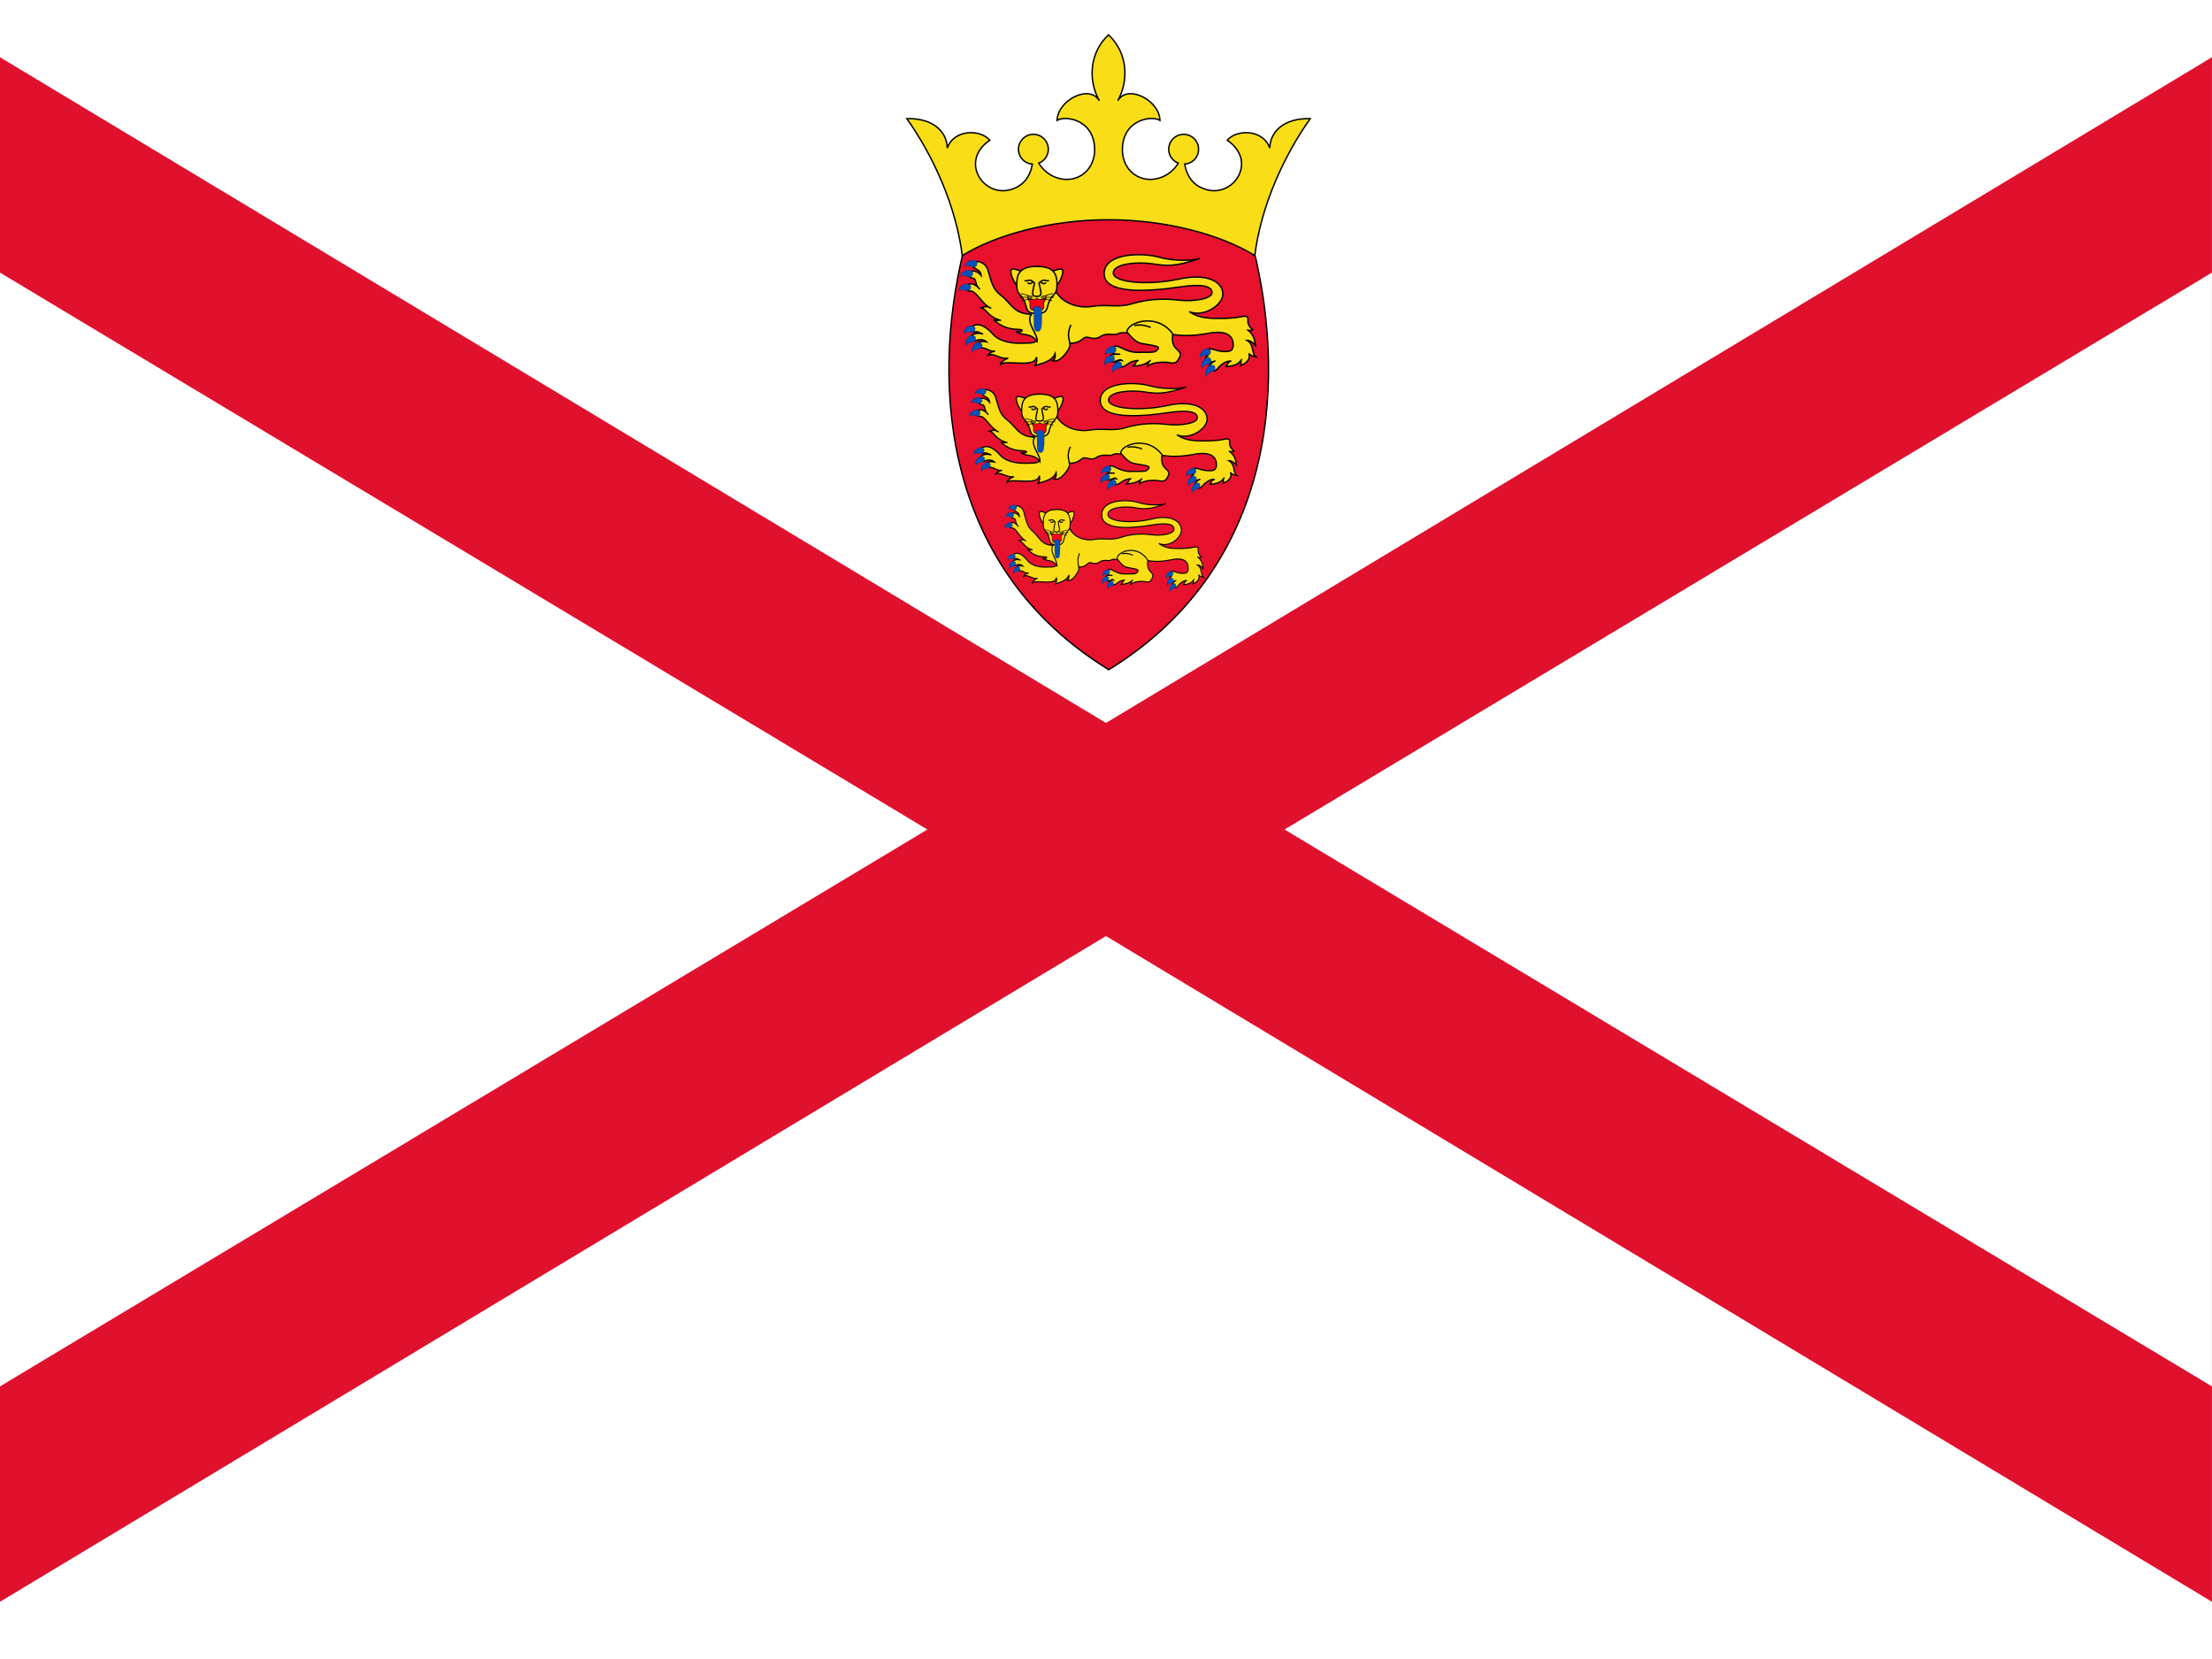 <svg height="480" viewBox="0 0 30 18" width="640" xmlns="http://www.w3.org/2000/svg" xmlns:xlink="http://www.w3.org/1999/xlink"><rect x="0" y="0" width="30" height="18" fill="#333333" stroke="none"/><clipPath id="a"><path d="m-5.254-6h40v30h-40z"/></clipPath><g clip-path="url(#a)" transform="matrix(.75 0 0 .75 3.94 2.25)"><path d="m-10.254-6h50v30h-50z" fill="#fff"/><path d="m-10.254-6v1.927l21.771 13.073-21.771 13.073v1.927h3.281l21.719-13.073 21.719 13.073h3.281v-1.927l-21.771-13.073 21.771-13.073v-1.927h-3.281l-21.719 13.073-21.719-13.073z" fill="#df112d" fill-rule="evenodd"/><g transform="matrix(.204 0 0 .204 -9.649 -6.038)"><path d="m132.66 22.233c3.156 12.778 1.425 28.56-12.829 37.316-14.255-8.756-15.986-24.538-12.829-37.316 3.36-3.055 18.632-4.938 25.658 0z" fill="#e8112d" stroke="#000" stroke-width=".125"/><path d="m119.81 19.667c5.226 0 10.093 1.383 12.962 3.176.563-4.406 2.561-8.812 4.918-12.142-2.459-.051-3.561 1.255-3.586 2.613-.615-1.742-3.023-1.639-3.766-.692 2.69 1.819.615 5.046-1.818 4.38-1.143-.313-1.747-1.11-1.961-2.267.263-.018.524-.114.744-.292.567-.46.654-1.293.194-1.86s-1.292-.654-1.86-.194c-.567.46-.654 1.293-.193 1.86.15.186.343.319.551.399-.769 1.255-2.148 1.632-3.136 1.355-1.281-.359-1.819-1.511-1.819-2.536 0-2.664 2.561-3.074 3.33-2.613-.051-1.793-2.869-3.228-3.74-1.742.973-1.742.922-4.201-.82-5.84-1.741 1.639-1.793 4.098-.819 5.84-.871-1.486-3.689-.051-3.74 1.742.768-.461 3.33-.051 3.33 2.613 0 1.025-.538 2.177-1.819 2.536-.988.277-2.367-.1-3.137-1.355.209-.08.401-.212.552-.399.46-.567.373-1.4-.194-1.86s-1.4-.373-1.86.194-.373 1.4.194 1.86c.221.179.482.275.745.292-.214 1.157-.819 1.954-1.961 2.267-2.433.666-4.508-2.562-1.819-4.38-.742-.948-3.15-1.05-3.765.692-.026-1.358-1.127-2.664-3.586-2.613 2.356 3.33 4.354 7.736 4.918 12.142 2.869-1.793 7.736-3.176 12.961-3.176z" fill="#f9dd16" stroke="#000" stroke-width=".125"/><g id="b"><g fill="#f9dd16" stroke="#000" stroke-width=".125"><path d="m130.65 32.2c-.315.075-.315.481-.48.481.819-.023 1.217-.248 1.465-.661-.18.165-.023.481-.083.556.601-.21.887-.721.677-1.067.135.195.526.301.646.316-.421-.331-.12-1.082-.797-1.473.226-.015.662.24.782.541-.105-.676-.211-1.112-.767-1.488.06.068.376.128.511 0-.36-.226-.466-.601-.435-.842.042-.337-.181-.406-.602-.301-.379.095-1.247.15-1.758.15-1.052 0-1.969 0-2.841-.601 1.308.541 2.976-.601 2.976-1.548 0-1.052-1.293-1.909-3.908-1.338-2.615.571-5.801.331-5.801-.541 0-.872 2.284-.992 3.457-.812 1.172.18 2.013.301 4.208-.481-.541.21-2.285.271-3.667-.12-1.383-.391-4.78-.391-4.81 1.443-.03 1.834 3.617 1.667 6.764 1.202 1.833-.271 2.795-.09 2.795.511 0 .571-1.683.812-2.976.661-1.292-.15-2.615-.12-4.148.331-1.28.376-2.164 0-3.577.24-.685.116-2.345 0-3.164-1.353-.504.361-2.022 1.116-2.277 1.853-.361.676-.12 1.349.36 2.01.606.832-.3.706-.946.737-.886.041-2.072-.094-2.691-.797-.548-.623-1.278-1.121-1.861-.66-.3.237-.012.55.225.463.235-.086.513.087.764.197-.401-.172-.842-.039-1.014.115-.237.212.051.618.338.475.225-.113.687-.188.987.087-.325-.062-.663-.049-.825.125s-.037.428.313.412c.562-.025.706.369 1.269.288-.346.045-.542.225-.632.361.526-.24 1.107.408 1.789.256-.266.11-.695.371-.691.571.405-.466 3.126.361 3.186-.661.075.21.06.526-.15.797.348-.21 1.473-.286 1.818-1.097.03.24-.015.556-.225.631.361.118.836-.151 1.322-.872.193-.286.239-.476.206-.691.482.018.831-.103 1.207-.421.391-.331.812.271 1.473-.15.662-.421 1.233-.06 1.593-.271.361-.21.857.075 1.248-.165.391-.24.997.118 1.644-.393 1.018.373 2.206 1.064 5.12.528 1.67-.307 2.194.256 2.194 1.022 0 .526-.308.572-.541.586-.929.057-1.328-.348-1.695-.218-.246.088-.396.488-.04.625-.294.15-.256.431-.106.534s.537.009.8-.113c-.338.153-.688.428-.488.716.121.174.427.322.713-.05.287-.375.812-.688 1.146-.638z"/><path d="m112.14 24.264c-.842-.346-1.126-.355-.932.331.083.293.285.706.488.894.008-.285.113-1.075.444-1.225z"/><path d="m114.77 24.264c.842-.346 1.126-.355.932.331-.083.293-.286.706-.489.894-.007-.285-.112-1.075-.443-1.225z"/><path d="m113.46 23.802c1.593 0 1.792.748 1.784 1.679-.007 1.007-.548.661-.856 1.954-.12.505-.523.534-.928.534-.406 0-.808-.028-.929-.534-.307-1.293-.849-.947-.856-1.954-.008-.932.191-1.679 1.785-1.679z"/><path d="m109.36 27.495c-.406-.24-.668-.074-.833-.029.526.135.547.81 1.75 1.126-.271-.075-.421.075-.677-.06.496.391 1.052.843 2.225.857.654.007.202.346-.226.15.444.458 1.323.083 1.879.917.105-.646-1.037-1.668-.511-2.405-1.622-.069-1.755-.968-2.69-1.683-.761-.582-.829-1.173-1.165-2.28-.153-.501-.74-.814-1.065-.695-.284.104-.388.35-.144.534.244.184.556.209.623.677-.317-.38-.792-.517-1.02-.28-.139.145-.083.482.216.513.487.05.137.525.691.99-.491-.552-.916-.602-1.179-.302-.157.18 0 .5.338.466.489-.05 1.056 1.191 1.788 1.505z"/><path d="m122.43 32.139c-.256.045-.18.466-.526.496.827 0 1.247-.196 1.638-.511-.18.105-.255.376-.27.526.436-.376 1.473-.406 2.014-.3s.631-.15.826-.496c.196-.346-.075-.541-.345-.812-.271-.271-.331-.646-.271-1.278-1.443-1.924-4.028-.992-4.058-.15.932 1.082 1.052.962 1.834 1.112.781.15 1.26.15.736.586-.18.15-.932.08-1.518.105-1.311.057-1.911-.906-2.298-.406-.319.411.01.593.66.571-.45.003-1.047-.021-.945.398.172.706.847-.131 1.11.159-.225-.053-.575.084-.588.297-.012.213.5.487 1.063.041.308-.245.701-.337.938-.339z"/></g><g fill="none" stroke="#000" stroke-width=".125"><path d="m123.55 29.206c-.469-.172-.899-.277-1.449-.163"/><path d="m116.48 28.983c-.386.829-.152 1.239-.095 1.624"/><path d="m112.37 25.052c.265.133.414-.242.803.156-.107-.116-.24.308-.538.027"/><path d="m114.53 25.052c-.265.133-.414-.242-.803.156.107-.116.24.308.538.027"/><path d="m113.73 25.207c-.091.075-.1-.06-.031.295.128.651.279.956-.248.956-.538 0-.375-.305-.248-.956.07-.355.061-.22-.03-.295"/></g><path d="m113.46 27.706c.428 0 .676-.007.609-.609-.028-.241.293-.337.18-.729.12.481-.789.435-.789.217 0 .218-.909.264-.789-.217-.113.392.207.488.18.729-.067.601.181.609.609.609z" fill="#ff0016" stroke="#000" stroke-width=".062"/><g stroke="#000" stroke-width=".062"><path d="m113.07 26.489-1.028-.287"/><path d="m113.07 26.543-1.148-.01"/><path d="m113.08 26.602-.979.262"/><path d="m113.84 26.489 1.028-.287"/><path d="m113.84 26.543 1.148-.01"/><path d="m113.83 26.602.979.262"/></g><g fill="#0051ba" stroke="#000" stroke-width=".013"><path d="m108.13 23.414c-.299-.372-1.048-.058-1.063.404.253-.299.666.132.891.041.156-.063.293-.294.172-.445z"/><path d="m107.75 24.295c-.299-.372-1.047-.058-1.062.404.252-.299.665.132.891.041.156-.063.293-.294.171-.445z"/><path d="m107.55 25.479c-.339-.336-1.047.06-1.01.521.218-.326.676.056.89-.059.148-.08.258-.325.12-.462z"/><path d="m107.91 29.148c-.376-.295-1.033.18-.944.634.179-.349.678-.022.877-.161.138-.097.22-.352.067-.472z"/><path d="m107.89 29.951c-.448-.165-.928.489-.703.893.062-.387.638-.229.785-.423.102-.134.1-.403-.082-.47z"/><path d="m108.46 30.551c-.448-.165-.928.489-.704.893.063-.387.639-.23.786-.423.102-.134.1-.403-.082-.47z"/><path d="m120.2 31.714c-.448-.165-.928.489-.703.893.063-.387.638-.229.785-.423.102-.134.1-.403-.082-.47z"/><path d="m120.81 32.258c-.464-.113-.866.592-.597.968.018-.392.608-.301.732-.51.086-.145.054-.411-.135-.457z"/><path d="m120.38 30.942c-.414-.239-.998.325-.845.761.128-.37.668-.117.846-.284.123-.115.167-.38-.001-.477z"/><path d="m128.73 31.883c-.464-.113-.866.592-.597.968.019-.392.609-.301.732-.51.086-.145.054-.411-.135-.458z"/><path d="m128.75 31.146c-.421-.225-.985.359-.818.789.115-.375.664-.14.836-.313.119-.119.154-.385-.018-.477z"/><path d="m129.07 32.542c-.468-.093-.839.629-.554.993.002-.392.595-.327.709-.542.08-.149.036-.413-.155-.451z"/><path d="m113.49 27.345c.294 0 .413.086.413.617 0 1.125-.013 1.609-.375 1.609-.363 0-.338-.46-.338-1.286 0-.431 0-.646-.087-.611 0-.281.125-.33.387-.33z"/></g></g><use height="18" transform="matrix(.9 0 0 .9 11.6 13.7)" width="30" xlink:href="#b"/><use height="18" transform="matrix(.67 0 0 .75 39.2 27.5)" width="30" xlink:href="#b"/></g></g></svg>